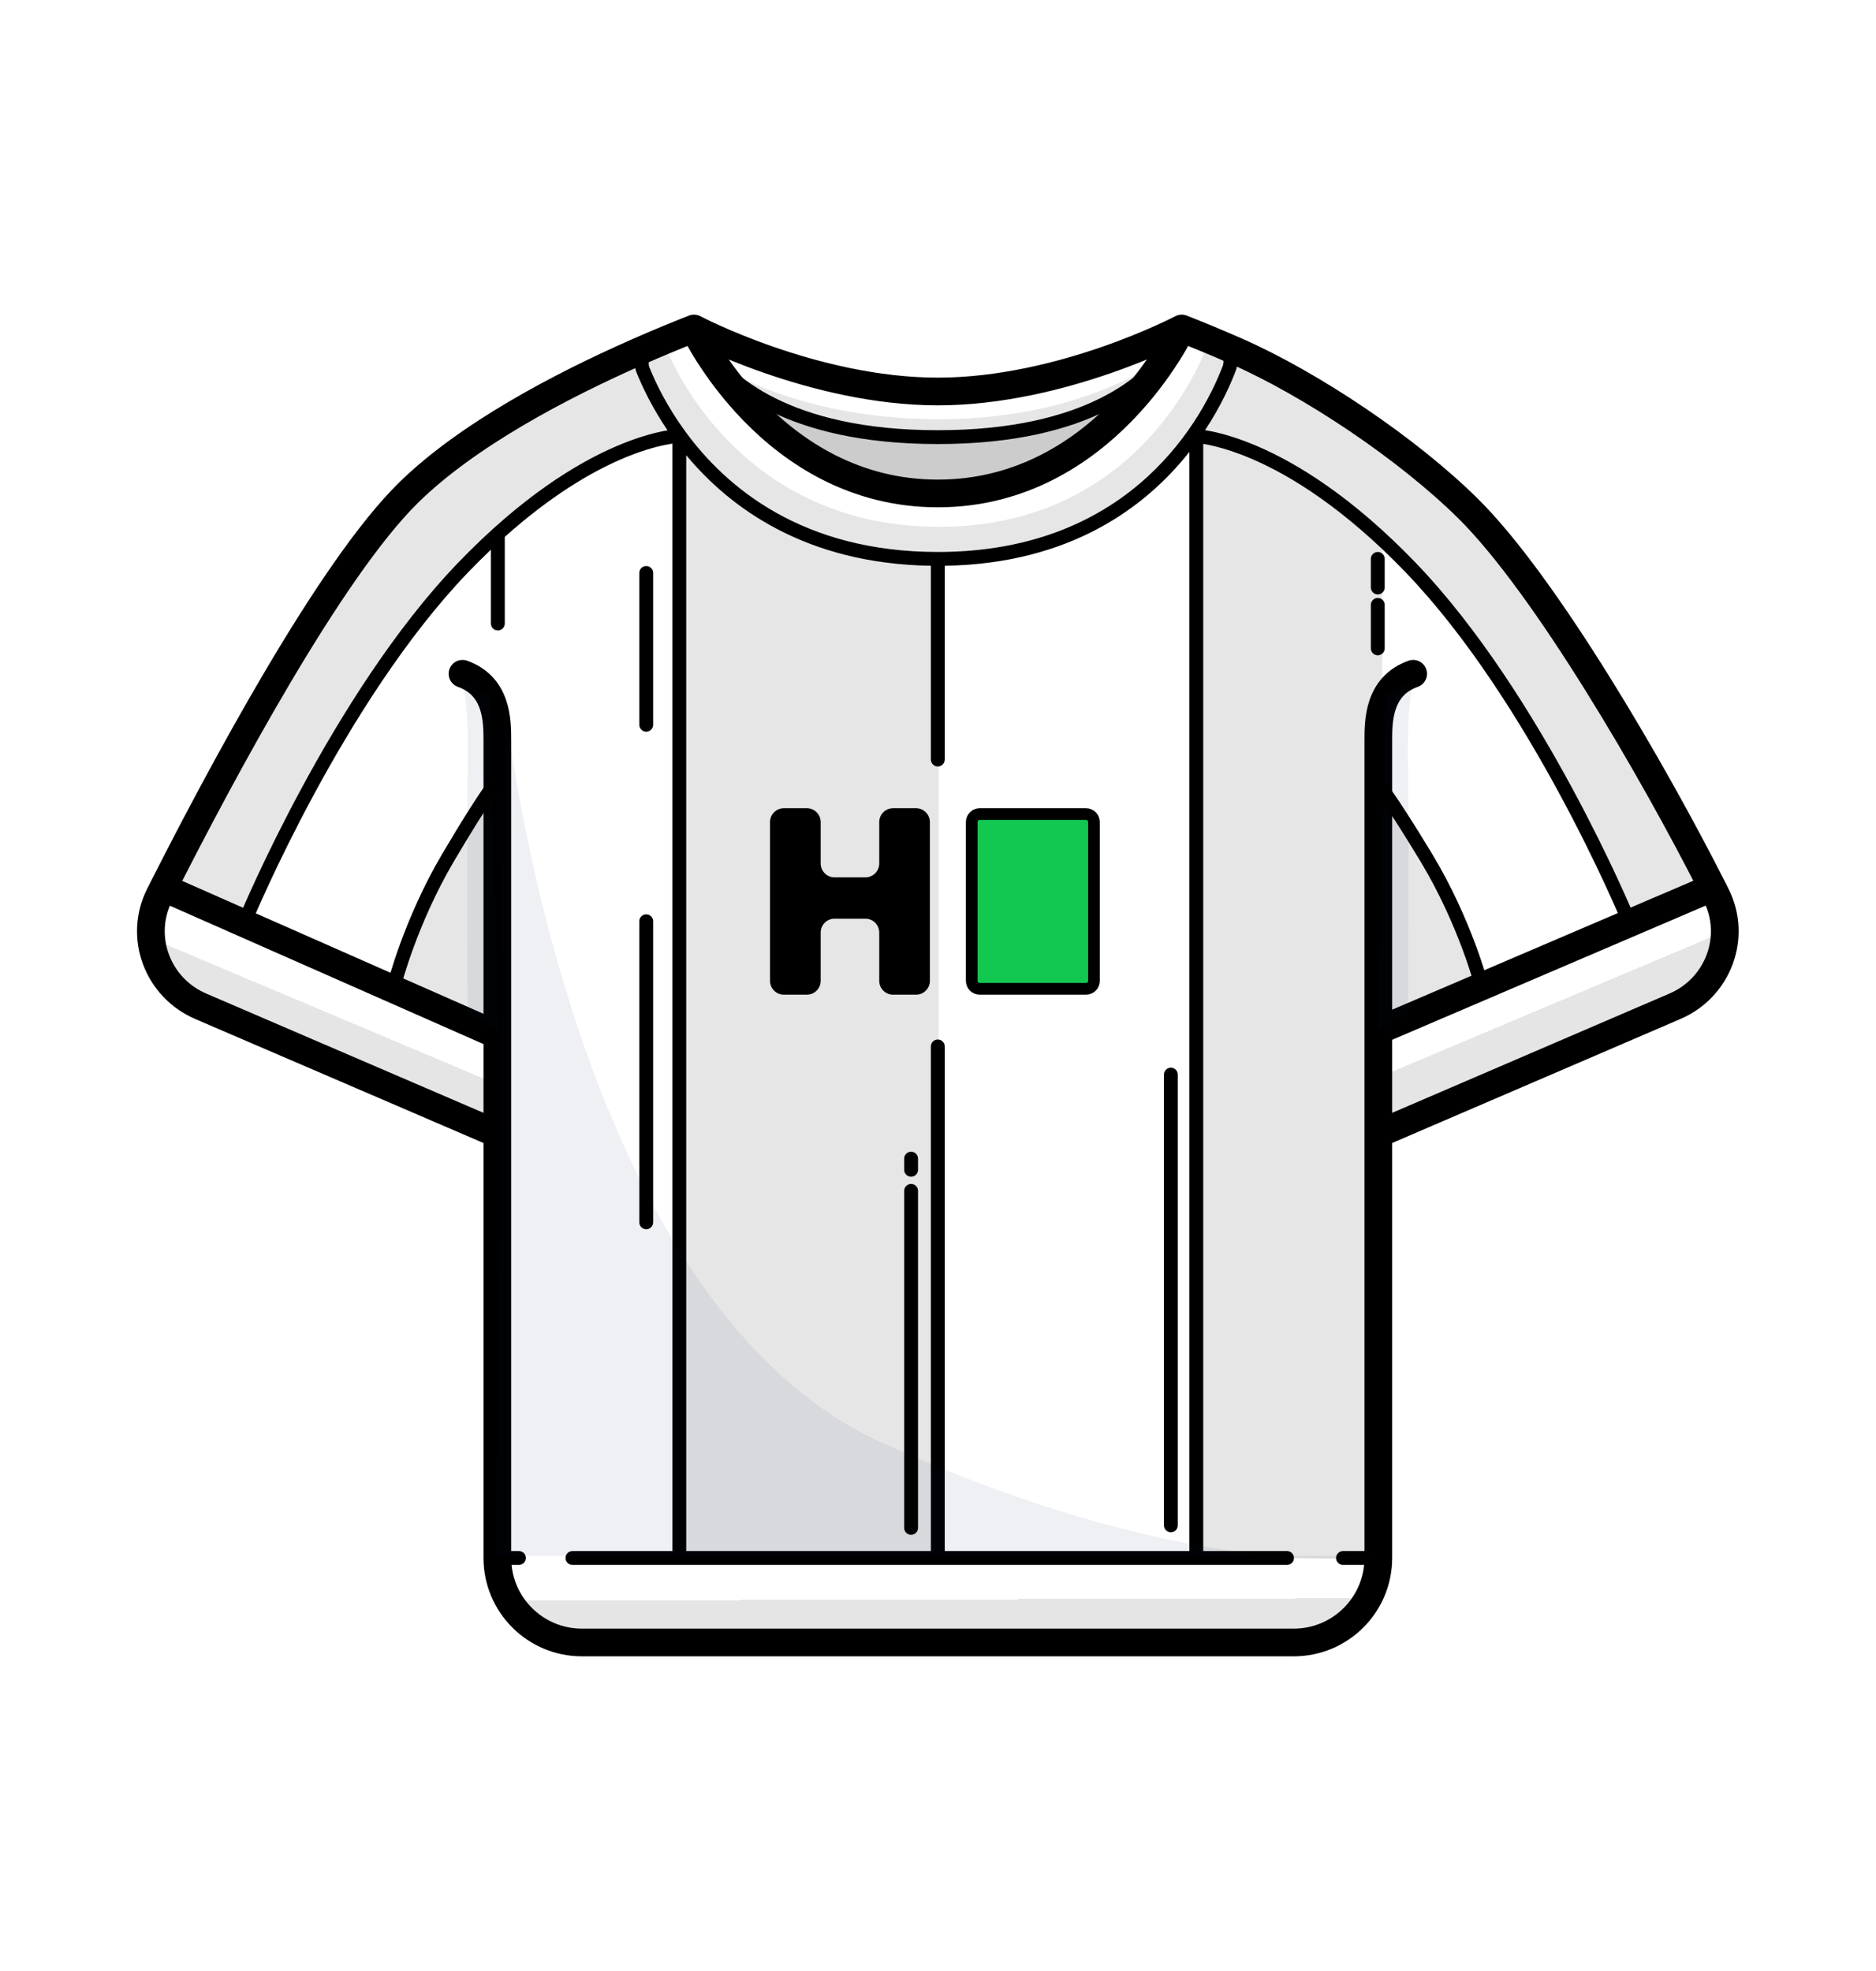 <svg width="571" height="600" viewBox="0 0 571 600" fill="none" xmlns="http://www.w3.org/2000/svg">
<path d="M398.705 500H172.194C160.891 500 151.729 490.837 151.729 479.535C151.729 476.709 154.019 474.419 156.845 474.419H414.054C416.88 474.419 419.171 476.709 419.171 479.535C419.171 490.837 410.008 500 398.705 500Z" fill="url(#paint0_linear_93_33)"/>
<path d="M363.818 474.419V133.333C363.818 133.333 383.165 137.493 392.649 142.787C402.133 148.081 420.721 163.207 420.721 163.207V474.419H363.818Z" fill="black" fill-opacity="0.1"/>
<path d="M206.767 474.04V133.333C206.767 133.333 226.873 155.266 241.288 161.316C255.704 167.366 285.672 170.391 285.672 170.391V474.04H206.767Z" fill="black" fill-opacity="0.1"/>
<path d="M445.831 153.051C426.537 136.056 375.841 106.977 375.841 106.977C375.841 106.977 371.301 122.083 363.357 132.658C384.164 133.791 413.674 156.072 437.13 180.62C460.586 205.168 496.527 281.455 496.527 281.455L521.496 270.503C521.496 270.503 465.126 170.046 445.831 153.051Z" fill="black" fill-opacity="0.1"/>
<path d="M419.349 313.178L451.128 300.716C451.128 300.716 443.561 278.811 435.238 262.95C426.915 247.088 419.349 241.423 419.349 241.423V313.178Z" fill="black" fill-opacity="0.1"/>
<path d="M123.536 150.407C142.831 133.413 194.283 106.977 194.283 106.977C194.283 106.977 198.823 122.083 206.767 132.658C185.96 133.791 156.45 156.072 132.994 180.62C109.538 205.168 73.597 281.455 73.597 281.455L48.628 270.503C48.628 270.503 104.242 167.402 123.536 150.407Z" fill="black" fill-opacity="0.1"/>
<path d="M150.775 313.178L118.996 300.716C118.996 300.716 126.563 278.811 134.886 262.95C143.209 247.088 150.775 241.423 150.775 241.423V313.178Z" fill="black" fill-opacity="0.1"/>
<path d="M141.921 340.784L58.442 305.232C46.753 300.254 40.013 289.769 45.729 278.423C47.056 275.79 51.837 271.463 54.54 272.643L145.286 312.279C147.387 313.197 148.827 315.18 149.05 317.462L150.695 334.351C151.161 339.131 146.339 342.666 141.921 340.784Z" fill="url(#paint1_linear_93_33)"/>
<path d="M425.878 340.009L512.565 303.09C522.505 298.857 526.886 287.207 522.024 277.56C521.618 276.752 521.199 275.923 520.768 275.072C519.258 272.09 515.679 270.811 512.615 272.149L422.513 311.504C420.411 312.422 418.971 314.405 418.749 316.687L417.103 333.576C416.638 338.356 421.459 341.891 425.878 340.009Z" fill="url(#paint2_linear_93_33)"/>
<path d="M285.821 170.543C358.696 170.543 376.535 107.663 376.535 107.663L367.615 104.651C367.615 104.651 349.207 160.377 285.821 160.377C222.435 160.377 202.509 105.404 202.509 105.404L193.589 109.169C193.589 109.169 212.946 170.543 285.821 170.543Z" fill="black" fill-opacity="0.1"/>
<path d="M285.821 133.267C345.411 133.267 356.418 107.287 356.418 107.287C356.418 107.287 332.506 127.619 285.821 127.619C239.136 127.619 214.844 108.793 214.844 108.793C214.844 108.793 226.231 133.267 285.821 133.267Z" fill="black" fill-opacity="0.1"/>
<path d="M419.522 345.172L509.813 306.323C522.974 300.66 528.779 285.228 522.328 272.435C521.962 271.708 521.588 270.969 521.208 270.218M419.522 345.172V474.258V474.258C419.522 488.475 407.997 500 393.78 500H177.119C162.903 500 151.378 488.475 151.378 474.258V474.258V345.172M419.522 345.172C419.522 345.172 419.522 331.681 419.522 313.752M151.378 345.172C151.378 345.172 151.378 231.606 151.378 225.549C151.378 219.492 151.378 208.892 140.773 205.107M151.378 345.172L61.087 306.323C47.925 300.66 42.12 285.228 48.571 272.435C48.938 271.708 49.311 270.969 49.691 270.218M430.126 205.107C419.522 208.892 419.522 219.492 419.522 225.549C419.522 229.518 419.522 279.66 419.522 313.752M211.218 100C206.076 102.024 200.153 104.46 193.796 107.266C170.817 117.407 142.155 132.38 124.109 150.217C100.391 173.66 67.503 235.045 49.691 270.218M211.218 100C211.218 100 234.699 150.217 285.45 150.217C336.2 150.217 359.682 100 359.682 100M211.218 100C211.218 100 247.576 119.175 285.45 119.175C323.323 119.175 359.682 100 359.682 100M359.682 100C364.516 101.903 370.04 104.17 375.967 106.766C399.13 116.912 428.445 136.627 446.79 154.759C470.509 178.203 503.396 235.045 521.208 270.218M419.522 313.752L521.208 270.218M148.348 313.752L49.691 270.218" stroke="black" stroke-width="8.434" stroke-linecap="round"/>
<path fill-rule="evenodd" clip-rule="evenodd" d="M212.735 107.31C211.083 104.911 208.112 103.826 205.915 104.728C203.933 105.541 201.871 106.403 199.745 107.311C197.82 108.133 196.98 110.155 197.691 111.911C199.539 116.476 202.974 123.692 208.652 131.446C221.082 148.42 244.283 168.033 285.441 168.033C345.38 168.033 366.59 126.02 372.181 111.371C372.844 109.636 372.001 107.676 370.083 106.862C368.329 106.118 366.621 105.406 364.968 104.728C362.771 103.826 359.799 104.911 358.148 107.31C351.231 117.357 332.271 135.179 285.441 135.179C238.612 135.179 219.652 117.357 212.735 107.31ZM204.315 100.826C208.822 98.977 213.751 101.349 216.209 104.919C222.263 113.712 239.861 130.962 285.441 130.962C331.022 130.962 348.62 113.712 354.674 104.919C357.132 101.349 362.061 98.977 366.568 100.826C368.236 101.51 369.96 102.229 371.73 102.98C375.525 104.59 377.672 108.811 376.121 112.874C374.481 117.173 371.545 123.734 366.788 130.949C367.366 131.042 368.015 131.159 368.731 131.306C372.073 131.99 376.881 133.322 382.88 135.91C394.885 141.089 411.616 151.282 430.898 171.328C450.198 191.392 466.76 218.162 478.471 239.83C484.335 250.679 489 260.282 492.2 267.174C493.8 270.621 495.034 273.392 495.87 275.303C496.287 276.258 496.605 276.999 496.82 277.503C496.927 277.754 497.008 277.947 497.063 278.077L497.125 278.225L497.141 278.263L497.145 278.274L497.146 278.276C497.146 278.277 497.146 278.278 495.199 279.086L497.146 278.278C497.593 279.353 497.082 280.587 496.007 281.033C494.931 281.479 493.697 280.969 493.251 279.893L493.989 279.587C493.251 279.893 493.251 279.893 493.251 279.893L493.25 279.891L493.247 279.883L493.233 279.849L493.174 279.71C493.122 279.586 493.044 279.399 492.939 279.154C492.73 278.662 492.418 277.934 492.006 276.992C491.182 275.107 489.96 272.366 488.375 268.95C485.203 262.118 480.576 252.594 474.761 241.835C463.113 220.284 446.765 193.906 427.859 174.251C408.935 154.577 392.66 144.722 381.21 139.782C375.482 137.311 370.951 136.065 367.885 135.437C367.276 135.312 366.724 135.212 366.232 135.131V472.169H391.738C392.902 472.169 393.846 473.113 393.846 474.277C393.846 475.442 392.902 476.386 391.738 476.386H174.228C173.063 476.386 172.119 475.442 172.119 474.277C172.119 473.113 173.063 472.169 174.228 472.169H204.651L204.651 135.043C204.029 135.135 203.288 135.262 202.432 135.437C199.367 136.065 194.835 137.311 189.108 139.782C179.982 143.719 167.792 150.778 153.639 163.441L153.639 189.812C153.639 190.977 152.695 191.921 151.531 191.921C150.366 191.921 149.422 190.977 149.422 189.812L149.422 167.328C147.145 169.489 144.823 171.794 142.459 174.251C123.552 193.906 107.204 220.284 95.556 241.835C89.741 252.594 85.115 262.118 81.943 268.95C80.357 272.366 79.136 275.107 78.312 276.992C77.9 277.934 77.587 278.662 77.378 279.154C77.274 279.399 77.195 279.586 77.143 279.71L77.085 279.849L77.07 279.883L77.067 279.891L77.066 279.893C77.066 279.893 77.066 279.893 76.434 279.631L77.066 279.893C76.62 280.969 75.386 281.479 74.311 281.033C73.235 280.587 72.725 279.353 73.171 278.278L74.792 278.95C73.171 278.278 73.171 278.277 73.171 278.276L73.173 278.274L73.177 278.263L73.193 278.225L73.255 278.077C73.31 277.947 73.391 277.754 73.498 277.503C73.712 276.999 74.03 276.258 74.448 275.303C75.283 273.392 76.518 270.621 78.118 267.174C81.318 260.282 85.983 250.679 91.847 239.83C103.558 218.162 120.12 191.392 139.419 171.328C158.701 151.282 175.433 141.089 187.437 135.91C193.436 133.322 198.244 131.99 201.586 131.306C202.163 131.188 202.697 131.089 203.185 131.006C198.469 124.043 195.49 117.714 193.782 113.493C192.135 109.426 194.235 105.079 198.088 103.433C200.234 102.516 202.314 101.647 204.315 100.826ZM287.55 172.233C326.011 171.616 348.906 154.159 362.015 137.559L362.015 472.169H287.55V318.546C287.55 317.382 286.606 316.438 285.441 316.438C284.276 316.438 283.332 317.382 283.332 318.546V472.169H208.868L208.868 138.575C222.38 154.836 245.496 171.63 283.332 172.233V231.221C283.332 232.386 284.276 233.33 285.441 233.33C286.606 233.33 287.55 232.386 287.55 231.221L287.55 172.233ZM419.352 168.033C420.516 168.033 421.46 168.977 421.46 170.141V178.842C421.46 180.006 420.516 180.95 419.352 180.95C418.187 180.95 417.243 180.006 417.243 178.842V170.141C417.243 168.977 418.187 168.033 419.352 168.033ZM419.352 182.029C420.516 182.029 421.46 182.973 421.46 184.138V197.377C421.46 198.542 420.516 199.486 419.352 199.486C418.187 199.486 417.243 198.542 417.243 197.377L417.243 184.138C417.243 182.973 418.187 182.029 419.352 182.029ZM151.531 472.169C150.367 472.169 149.422 473.113 149.422 474.277C149.422 475.442 150.367 476.386 151.531 476.386H157.962C159.126 476.386 160.07 475.442 160.07 474.277C160.07 473.113 159.126 472.169 157.962 472.169H151.531ZM408.76 472.169C407.596 472.169 406.652 473.113 406.652 474.277C406.652 475.442 407.596 476.386 408.76 476.386H419.352C420.517 476.386 421.461 475.442 421.461 474.277C421.461 473.113 420.517 472.169 419.352 472.169H408.76Z" fill="black"/>
<path d="M151.729 313.953L142.351 308.263C142.351 308.263 141.976 256.672 142.351 232.773C142.726 208.873 140.101 206.977 140.101 206.977L149.103 211.529L151.729 313.953Z" fill="#082451" fill-opacity="0.07"/>
<path d="M419.171 313.953L428.548 308.263C428.548 308.263 428.923 256.672 428.548 232.773C428.173 208.873 430.798 206.977 430.798 206.977L421.796 211.529L419.171 313.953Z" fill="#082451" fill-opacity="0.07"/>
<path d="M387.942 473.631H418.395C418.395 473.631 407.93 475.403 387.942 473.631H150.953L153.598 213.178C153.598 213.178 172.107 395.646 268.431 439.181C322.208 463.486 362.68 471.39 387.942 473.631Z" fill="#082451" fill-opacity="0.07"/>
<path d="M285.081 133.359C248.39 132.6 223.047 117.054 223.047 117.054C223.047 117.054 241.959 151.938 285.081 151.938C328.202 151.938 348.628 117.054 348.628 117.054C348.628 117.054 321.772 134.117 285.081 133.359Z" fill="black" fill-opacity="0.2"/>
<path d="M277.31 352.713V356.108M277.31 465.116V362.52" stroke="black" stroke-width="4.217" stroke-linecap="round"/>
<path d="M356.38 327.132V464.341" stroke="black" stroke-width="4.217" stroke-linecap="round"/>
<path d="M196.69 174.419V220.618M196.69 372.093V280.451" stroke="black" stroke-width="4.217" stroke-linecap="round"/>
<path d="M151.729 237.209C151.729 237.209 148.936 240.316 140.698 253.853C139.403 255.981 137.973 258.367 136.398 261.04C124.807 280.709 119.946 300 119.946 300" stroke="black" stroke-width="4.217"/>
<path d="M418.395 237.209C418.395 237.209 422.226 241.37 434.1 261.04C445.974 280.709 450.953 300 450.953 300" stroke="black" stroke-width="4.217"/>
<path d="M283.029 298.586C283.029 300.915 281.141 302.803 278.812 302.803H271.831C269.502 302.803 267.614 300.915 267.614 298.586V283.878C267.614 281.549 265.726 279.661 263.397 279.661H254.009C251.68 279.661 249.792 281.549 249.792 283.878V298.586C249.792 300.915 247.904 302.803 245.575 302.803H238.594C236.265 302.803 234.377 300.915 234.377 298.586V250.252C234.377 247.923 236.265 246.035 238.594 246.035H245.575C247.904 246.035 249.792 247.923 249.792 250.252V262.863C249.792 265.192 251.68 267.08 254.009 267.08H263.397C265.726 267.08 267.614 265.192 267.614 262.863V250.252C267.614 247.923 269.502 246.035 271.831 246.035H278.812C281.141 246.035 283.029 247.923 283.029 250.252V298.586Z" fill="black"/>
<path d="M298.203 247.815H330.545C331.891 247.815 332.982 248.906 332.982 250.252V298.586C332.982 299.931 331.891 301.022 330.545 301.022H298.203C296.857 301.022 295.766 299.931 295.766 298.586V250.252C295.766 248.906 296.857 247.815 298.203 247.815Z" fill="#12C851" stroke="black" stroke-width="3.562"/>
<defs>
<linearGradient id="paint0_linear_93_33" x1="352.31" y1="471.785" x2="352.385" y2="499.442" gradientUnits="userSpaceOnUse">
<stop offset="0.54" stop-opacity="0"/>
<stop offset="0.54" stop-opacity="0.1"/>
</linearGradient>
<linearGradient id="paint1_linear_93_33" x1="107.661" y1="295.349" x2="96.842" y2="320.99" gradientUnits="userSpaceOnUse">
<stop offset="0.54" stop-opacity="0"/>
<stop offset="0.54" stop-opacity="0.1"/>
</linearGradient>
<linearGradient id="paint2_linear_93_33" x1="460.138" y1="294.574" x2="470.957" y2="320.215" gradientUnits="userSpaceOnUse">
<stop offset="0.54" stop-opacity="0"/>
<stop offset="0.54" stop-opacity="0.1"/>
</linearGradient>
</defs>
</svg>
